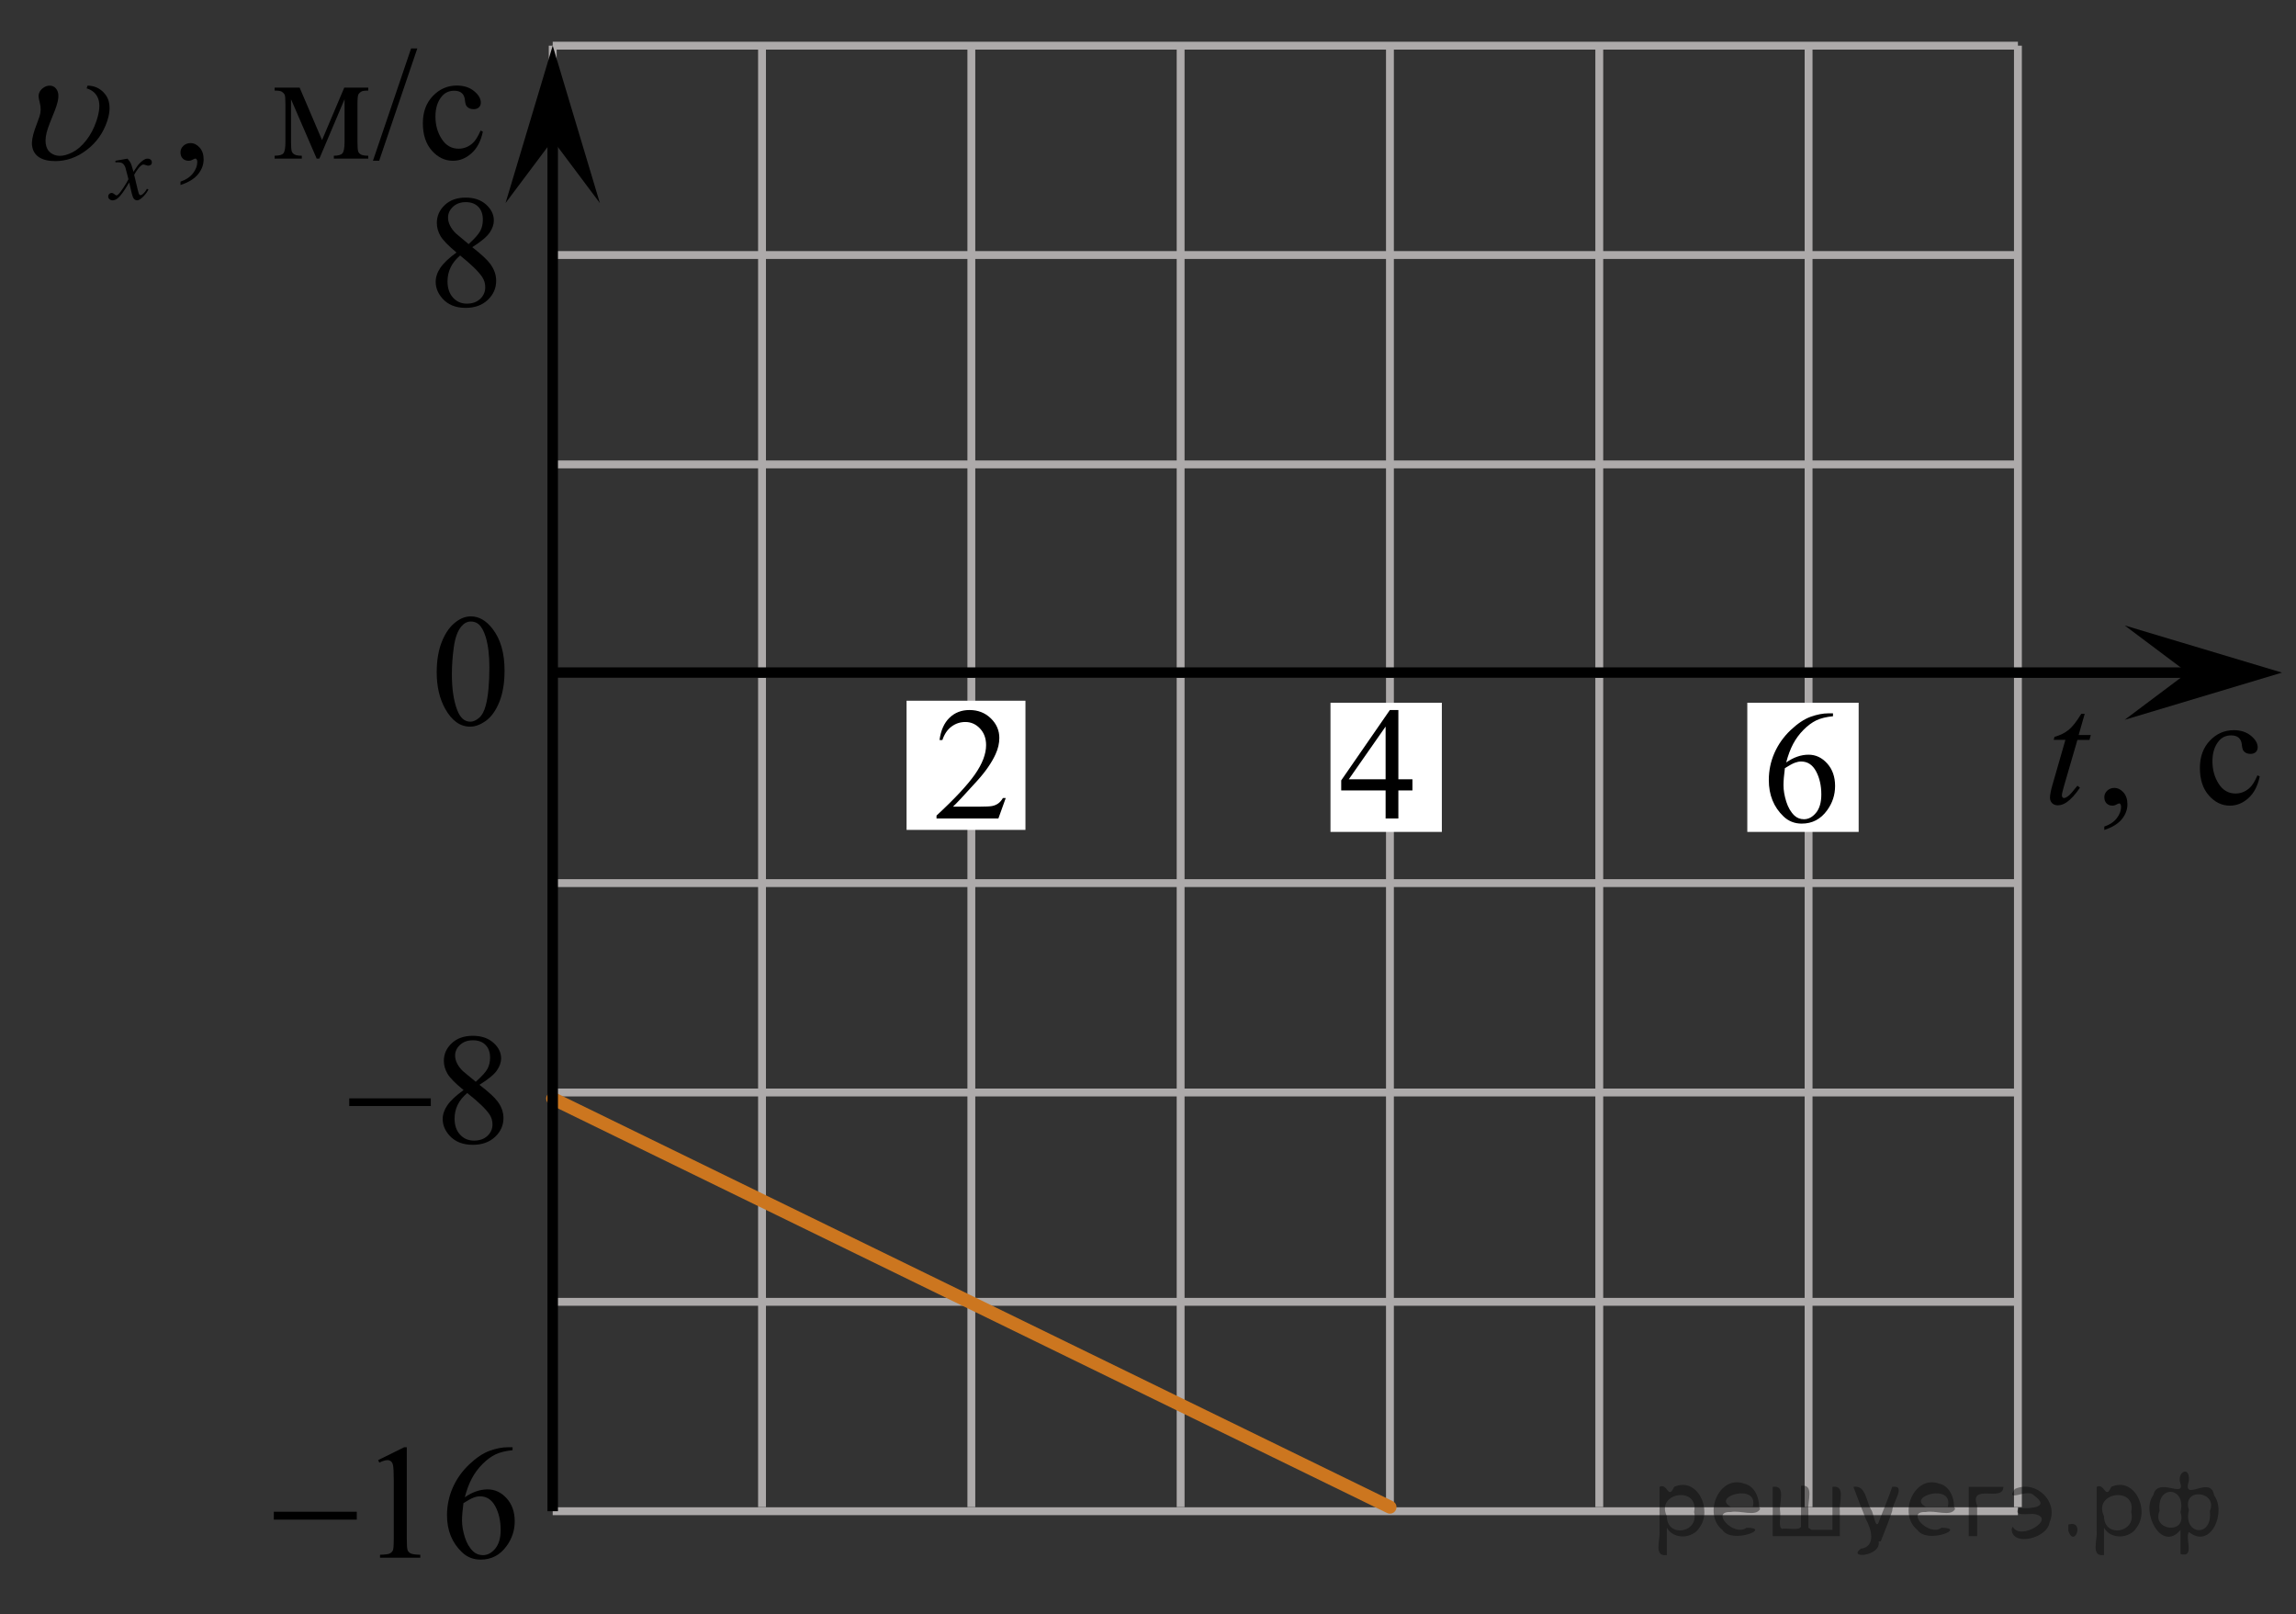 <?xml version="1.0" encoding="utf-8"?>
<!-- Generator: Adobe Illustrator 27.2.0, SVG Export Plug-In . SVG Version: 6.00 Build 0)  -->
<svg version="1.1" id="Слой_1" xmlns="http://www.w3.org/2000/svg" xmlns:xlink="http://www.w3.org/1999/xlink" x="0px" y="0px"
	 width="219.016px" height="153.947px" viewBox="0 0 219.016 153.947" enable-background="new 0 0 219.016 153.947"
	 xml:space="preserve">
<rect x="0" y="0" width="219.016" height="153.947" fill="#333333" stroke="none"/>
<line fill="none" stroke="#ADAAAA" stroke-width="0.75" stroke-miterlimit="10" x1="52.723" y1="4.355" x2="192.49" y2="4.355"/>
<line fill="none" stroke="#ADAAAA" stroke-width="0.75" stroke-miterlimit="10" x1="52.723" y1="24.321" x2="192.49" y2="24.321"/>
<line fill="none" stroke="#ADAAAA" stroke-width="0.75" stroke-miterlimit="10" x1="52.723" y1="44.29" x2="192.49" y2="44.29"/>
<line fill="none" stroke="#ADAAAA" stroke-width="0.75" stroke-miterlimit="10" x1="52.723" y1="64.254" x2="192.49" y2="64.254"/>
<line fill="none" stroke="#ADAAAA" stroke-width="0.75" stroke-miterlimit="10" x1="52.723" y1="84.221" x2="192.49" y2="84.221"/>
<line fill="none" stroke="#ADAAAA" stroke-width="0.75" stroke-miterlimit="10" x1="52.723" y1="104.189" x2="192.49" y2="104.189"/>
<line fill="none" stroke="#ADAAAA" stroke-width="0.75" stroke-miterlimit="10" x1="52.723" y1="124.153" x2="192.49" y2="124.153"/>
<line fill="none" stroke="#ADAAAA" stroke-width="0.75" stroke-miterlimit="10" x1="52.723" y1="144.122" x2="192.49" y2="144.122"/>
<line fill="none" stroke="#ADAAAA" stroke-width="0.75" stroke-miterlimit="10" x1="52.723" y1="143.73" x2="52.723" y2="4.355"/>
<line fill="none" stroke="#ADAAAA" stroke-width="0.75" stroke-miterlimit="10" x1="72.689" y1="143.73" x2="72.689" y2="4.355"/>
<line fill="none" stroke="#ADAAAA" stroke-width="0.75" stroke-miterlimit="10" x1="92.657" y1="143.73" x2="92.657" y2="4.355"/>
<line fill="none" stroke="#ADAAAA" stroke-width="0.75" stroke-miterlimit="10" x1="112.62" y1="143.73" x2="112.62" y2="4.355"/>
<line fill="none" stroke="#ADAAAA" stroke-width="0.75" stroke-miterlimit="10" x1="132.586" y1="143.73" x2="132.586" y2="4.355"/>
<line fill="none" stroke="#ADAAAA" stroke-width="0.75" stroke-miterlimit="10" x1="152.556" y1="143.73" x2="152.556" y2="4.355"/>
<line fill="none" stroke="#ADAAAA" stroke-width="0.75" stroke-miterlimit="10" x1="172.521" y1="143.73" x2="172.521" y2="4.355"/>
<line fill="none" stroke="#ADAAAA" stroke-width="0.75" stroke-miterlimit="10" x1="192.49" y1="143.73" x2="192.49" y2="4.355"/>
<line fill="none" stroke="#000000" stroke-miterlimit="10" x1="208.673" y1="64.146" x2="52.723" y2="64.146"/>
<polygon points="208.673,64.146 202.672,59.646 217.679,64.146 202.672,68.646 "/>
<polygon points="52.723,13.361 48.223,19.367 52.723,4.355 57.223,19.367 "/>
<g>
	<defs>
		<polygon id="SVGID_1_" points="0.239,22.011 49.919,22.011 49.919,0 0.239,0 0.239,22.011 		"/>
	</defs>
	<clipPath id="SVGID_00000102518125884232564570000008972010008386329510_">
		<use xlink:href="#SVGID_1_"  overflow="visible"/>
	</clipPath>
	<g clip-path="url(#SVGID_00000102518125884232564570000008972010008386329510_)">
		<path d="M17.217,17.645v-0.325c0.509-0.167,0.903-0.427,1.182-0.779s0.419-0.726,0.419-1.119
			c0-0.094-0.022-0.173-0.067-0.236c-0.035-0.045-0.069-0.067-0.103-0.067c-0.055,0-0.173,0.05-0.356,0.148
			c-0.089,0.044-0.183,0.066-0.282,0.066c-0.242,0-0.435-0.071-0.578-0.215c-0.144-0.143-0.215-0.34-0.215-0.591
			c0-0.241,0.093-0.448,0.278-0.621c0.185-0.172,0.412-0.258,0.678-0.258c0.326,0,0.616,0.142,0.871,0.425
			c0.254,0.283,0.381,0.659,0.381,1.127c0,0.507-0.177,0.979-0.53,1.415C18.542,17.05,17.982,17.394,17.217,17.645z
			"/>
	</g>
	<g clip-path="url(#SVGID_00000102518125884232564570000008972010008386329510_)">
		<path d="M30.719,13.359l2.12-5.002h2.29v0.281c-0.336,0-0.56,0.033-0.671,0.1
			c-0.111,0.066-0.199,0.149-0.263,0.248c-0.064,0.099-0.096,0.418-0.096,0.96v3.591
			c0,0.469,0.023,0.769,0.07,0.905s0.144,0.238,0.289,0.307c0.146,0.069,0.37,0.103,0.671,0.103v0.273h-3.284
			v-0.273c0.405,0,0.677-0.075,0.815-0.226s0.207-0.514,0.207-1.09V9.465l-2.401,5.66h-0.259l-2.446-5.66v4.071
			c0,0.469,0.025,0.769,0.074,0.905s0.145,0.238,0.289,0.307c0.143,0.069,0.366,0.103,0.667,0.103v0.273h-2.594
			v-0.273c0.44,0,0.722-0.08,0.845-0.24s0.185-0.519,0.185-1.075V9.945c0-0.527-0.027-0.838-0.082-0.935
			c-0.054-0.096-0.138-0.182-0.252-0.259c-0.114-0.076-0.346-0.114-0.697-0.114V8.357h2.387L30.719,13.359z"/>
		<path d="M39.808,4.618l-3.639,10.714h-0.593l3.639-10.714H39.808z"/>
		<path d="M46.058,12.554c-0.183,0.892-0.541,1.577-1.075,2.058s-1.124,0.721-1.772,0.721
			c-0.77,0-1.443-0.322-2.016-0.968s-0.859-1.518-0.859-2.616c0-1.064,0.317-1.928,0.952-2.593
			s1.397-0.998,2.287-0.998c0.667,0,1.216,0.176,1.645,0.528c0.43,0.352,0.645,0.718,0.645,1.097
			c0,0.188-0.06,0.339-0.182,0.455s-0.29,0.173-0.508,0.173c-0.291,0-0.511-0.093-0.66-0.281
			c-0.084-0.103-0.14-0.3-0.167-0.591c-0.027-0.29-0.127-0.512-0.3-0.665
			c-0.173-0.148-0.413-0.222-0.719-0.222c-0.494,0-0.892,0.182-1.193,0.547c-0.4,0.483-0.6,1.121-0.6,1.914
			c0,0.808,0.199,1.521,0.597,2.139c0.398,0.618,0.935,0.928,1.612,0.928c0.484,0,0.919-0.165,1.305-0.495
			c0.272-0.227,0.536-0.638,0.793-1.234L46.058,12.554z"/>
	</g>
	<g clip-path="url(#SVGID_00000102518125884232564570000008972010008386329510_)">
		<path d="M12.159,15.131c0.14,0.148,0.246,0.297,0.318,0.445c0.052,0.102,0.136,0.372,0.253,0.809l0.378-0.565
			c0.101-0.138,0.222-0.269,0.365-0.393s0.269-0.209,0.378-0.255c0.069-0.028,0.144-0.042,0.228-0.042
			c0.123,0,0.221,0.032,0.294,0.098c0.073,0.066,0.11,0.146,0.11,0.24c0,0.108-0.021,0.183-0.065,0.223
			c-0.081,0.071-0.172,0.107-0.275,0.107c-0.06,0-0.125-0.014-0.193-0.039c-0.135-0.046-0.225-0.068-0.271-0.068
			c-0.068,0-0.15,0.04-0.245,0.12c-0.178,0.148-0.39,0.435-0.636,0.86l0.352,1.474
			c0.055,0.226,0.101,0.36,0.138,0.404s0.074,0.066,0.112,0.066c0.06,0,0.13-0.033,0.21-0.099
			c0.157-0.131,0.292-0.303,0.404-0.514l0.15,0.077c-0.181,0.337-0.41,0.616-0.688,0.839
			c-0.158,0.126-0.29,0.189-0.399,0.189c-0.161,0-0.288-0.09-0.382-0.27c-0.06-0.111-0.185-0.591-0.374-1.438
			c-0.447,0.773-0.805,1.272-1.074,1.494c-0.175,0.143-0.344,0.214-0.507,0.214c-0.115,0-0.219-0.041-0.314-0.124
			c-0.069-0.062-0.103-0.146-0.103-0.253c0-0.094,0.031-0.172,0.094-0.235c0.063-0.062,0.141-0.094,0.232-0.094
			c0.092,0,0.189,0.046,0.292,0.137c0.075,0.065,0.132,0.099,0.172,0.099c0.035,0,0.079-0.022,0.133-0.068
			c0.135-0.108,0.318-0.343,0.55-0.702c0.232-0.36,0.384-0.62,0.456-0.779
			c-0.178-0.694-0.273-1.06-0.288-1.101c-0.066-0.185-0.152-0.317-0.258-0.395s-0.262-0.115-0.468-0.115
			c-0.066,0-0.142,0.003-0.228,0.009v-0.154L12.159,15.131z"/>
	</g>
	<g clip-path="url(#SVGID_00000102518125884232564570000008972010008386329510_)">
		<path d="M8.263,8.426L8.349,8.168c0.603,0,1.114,0.214,1.534,0.643c0.623,0.65,0.737,1.564,0.343,2.741
			c-0.377,1.128-1.03,2.045-1.958,2.752c-0.929,0.708-1.929,1.06-3.001,1.06c-0.652,0-1.168-0.124-1.547-0.373
			c-0.379-0.248-0.6-0.619-0.662-1.111c-0.049-0.359,0.037-0.867,0.256-1.523l0.449-1.233
			c0.142-0.423,0.155-0.855,0.04-1.293C3.725,9.525,3.683,9.311,3.679,9.188C3.676,9.094,3.691,8.995,3.726,8.893
			C3.792,8.695,3.923,8.524,4.119,8.382C4.314,8.239,4.519,8.168,4.731,8.168c0.341,0,0.589,0.165,0.742,0.495
			c0.154,0.331,0.121,0.823-0.098,1.478c-0.086,0.256-0.216,0.595-0.392,1.016
			c-0.175,0.421-0.316,0.792-0.424,1.112c-0.181,0.542-0.248,1.009-0.201,1.4c0.048,0.392,0.198,0.689,0.455,0.891
			c0.256,0.202,0.555,0.303,0.895,0.303c0.355,0,0.759-0.113,1.21-0.34s0.885-0.604,1.301-1.131
			c0.415-0.527,0.743-1.147,0.981-1.861c0.298-0.892,0.356-1.59,0.174-2.095C9.195,8.93,8.824,8.594,8.263,8.426z
			"/>
	</g>
</g>
<g>
	<defs>
		<polygon id="SVGID_00000011743340869775253070000003341709330162383748_" points="30.493,113.124 51.193,113.124 
			51.193,95.253 30.493,95.253 30.493,113.124 		"/>
	</defs>
	<clipPath id="SVGID_00000062177277955661329770000015328332553475279778_">
		<use xlink:href="#SVGID_00000011743340869775253070000003341709330162383748_"  overflow="visible"/>
	</clipPath>
	<g clip-path="url(#SVGID_00000062177277955661329770000015328332553475279778_)">
		<path d="M44.222,103.959c-0.796-0.649-1.309-1.171-1.538-1.565c-0.23-0.394-0.345-0.802-0.345-1.226
			c0-0.649,0.252-1.209,0.756-1.68c0.504-0.47,1.174-0.705,2.009-0.705c0.81,0,1.463,0.219,1.957,0.657
			s0.741,0.938,0.741,1.499c0,0.374-0.134,0.756-0.4,1.145c-0.267,0.389-0.823,0.847-1.668,1.373
			c0.87,0.67,1.446,1.196,1.727,1.58c0.376,0.502,0.564,1.031,0.564,1.588c0,0.704-0.27,1.305-0.808,1.805
			s-1.245,0.749-2.12,0.749c-0.954,0-1.697-0.297-2.231-0.893c-0.425-0.477-0.638-0.999-0.638-1.565
			c0-0.443,0.149-0.883,0.449-1.318C42.975,104.966,43.49,104.486,44.222,103.959z M44.57,104.24
			c-0.41,0.344-0.714,0.72-0.912,1.126c-0.198,0.405-0.296,0.845-0.296,1.317c0,0.635,0.174,1.143,0.522,1.524
			c0.349,0.382,0.792,0.572,1.331,0.572c0.534,0,0.961-0.15,1.282-0.45s0.482-0.664,0.482-1.093
			c0-0.354-0.094-0.672-0.282-0.952C46.346,105.763,45.637,105.081,44.57,104.24z M45.385,103.168
			c0.593-0.531,0.968-0.951,1.127-1.259s0.237-0.656,0.237-1.045c0-0.517-0.146-0.922-0.438-1.215
			c-0.291-0.292-0.689-0.439-1.193-0.439c-0.504,0-0.915,0.144-1.23,0.435c-0.316,0.29-0.475,0.63-0.475,1.019
			c0,0.256,0.065,0.512,0.196,0.768c0.131,0.257,0.318,0.5,0.56,0.731L45.385,103.168z"/>
	</g>
	<g clip-path="url(#SVGID_00000062177277955661329770000015328332553475279778_)">
		<path d="M33.313,104.749h7.783v0.731h-7.783V104.749z"/>
	</g>
</g>
<g>
	<defs>
		<polygon id="SVGID_00000111875487745360350100000014973776673975584927_" points="192.865,82.149 219.016,82.149 
			219.016,64.209 192.865,64.209 192.865,82.149 		"/>
	</defs>
	<clipPath id="SVGID_00000010997105092823354370000012542541482551335837_">
		<use xlink:href="#SVGID_00000111875487745360350100000014973776673975584927_"  overflow="visible"/>
	</clipPath>
	<g clip-path="url(#SVGID_00000010997105092823354370000012542541482551335837_)">
		<path d="M200.731,79.153v-0.326c0.508-0.168,0.9-0.429,1.18-0.782c0.277-0.352,0.418-0.728,0.418-1.122
			c0-0.095-0.023-0.174-0.067-0.237c-0.034-0.045-0.069-0.067-0.103-0.067c-0.054,0-0.173,0.05-0.354,0.148
			c-0.089,0.045-0.183,0.067-0.281,0.067c-0.241,0-0.434-0.072-0.576-0.216c-0.143-0.143-0.215-0.341-0.215-0.593
			c0-0.242,0.093-0.449,0.277-0.622c0.185-0.174,0.41-0.26,0.676-0.26c0.326,0,0.615,0.143,0.869,0.426
			c0.254,0.284,0.381,0.661,0.381,1.131c0,0.509-0.176,0.982-0.528,1.419
			C202.053,78.556,201.495,78.901,200.731,79.153z"/>
	</g>
	<g clip-path="url(#SVGID_00000010997105092823354370000012542541482551335837_)">
		<path d="M215.555,74.046c-0.184,0.894-0.54,1.583-1.072,2.064c-0.532,0.482-1.121,0.724-1.768,0.724
			c-0.768,0-1.438-0.324-2.01-0.972c-0.572-0.646-0.857-1.522-0.857-2.623c0-1.067,0.316-1.935,0.949-2.602
			c0.633-0.667,1.394-1.001,2.281-1.001c0.665,0,1.212,0.177,1.641,0.53c0.429,0.353,0.643,0.72,0.643,1.101
			c0,0.188-0.06,0.34-0.181,0.456c-0.12,0.116-0.29,0.174-0.507,0.174c-0.29,0-0.51-0.094-0.657-0.282
			c-0.084-0.103-0.14-0.301-0.167-0.593c-0.026-0.291-0.127-0.514-0.299-0.667c-0.172-0.148-0.412-0.223-0.717-0.223
			c-0.493,0-0.891,0.183-1.19,0.549c-0.399,0.484-0.599,1.124-0.599,1.919c0,0.81,0.198,1.526,0.595,2.146
			c0.398,0.62,0.933,0.93,1.608,0.93c0.482,0,0.916-0.165,1.301-0.496c0.272-0.228,0.535-0.64,0.791-1.238
			L215.555,74.046z"/>
	</g>
	<g clip-path="url(#SVGID_00000010997105092823354370000012542541482551335837_)">
		<path d="M198.86,68.079l-0.576,2.016h1.16l-0.126,0.467h-1.153l-1.272,4.373c-0.138,0.47-0.207,0.773-0.207,0.912
			c0,0.084,0.019,0.148,0.059,0.192c0.04,0.045,0.087,0.067,0.141,0.067c0.123,0,0.286-0.087,0.488-0.26
			c0.119-0.099,0.382-0.403,0.791-0.912l0.244,0.185c-0.453,0.662-0.883,1.13-1.286,1.401
			c-0.276,0.188-0.555,0.281-0.835,0.281c-0.217,0-0.395-0.067-0.533-0.204c-0.138-0.136-0.207-0.31-0.207-0.522
			c0-0.267,0.079-0.674,0.236-1.223l1.235-4.292h-1.116l0.074-0.289c0.541-0.148,0.992-0.37,1.353-0.664
			c0.359-0.294,0.761-0.804,1.204-1.531H198.86z"/>
	</g>
</g>
<rect x="126.916" y="67.02" fill="#FFFFFF" width="10.622" height="12.318"/>
<g>
	<g>
		<g>
			<g>
				<g>
					<g>
						<g>
							<g>
								<g>
									<g>
										<g>
											<g>
												<g>
													<defs>
														
															<rect id="SVGID_00000018946291295609261220000006904638995482352291_" x="125.175" y="64.145" width="12.363" height="16.699"/>
													</defs>
													<clipPath id="SVGID_00000016053491245790230880000015983317442465556906_">
														<use xlink:href="#SVGID_00000018946291295609261220000006904638995482352291_"  overflow="visible"/>
													</clipPath>
													<g clip-path="url(#SVGID_00000016053491245790230880000015983317442465556906_)">
														<g enable-background="new    ">
															<path d="M134.733,74.32v1.062h-1.343v2.676h-1.217v-2.676h-4.235v-0.957l4.641-6.712h0.811v6.606
																H134.733z M132.173,74.32V69.291l-3.512,5.029H132.173z"/>
														</g>
													</g>
												</g>
											</g>
										</g>
									</g>
								</g>
							</g>
						</g>
					</g>
				</g>
			</g>
		</g>
	</g>
</g>
<g>
	<g>
		<g>
			<g>
				<g>
					<g>
						<g>
							<g>
								<g>
									<g>
										<g>
											<g>
												<g>
													<defs>
														
															<rect id="SVGID_00000041991237116621281220000008723847771882992061_" x="38.838" y="15.281" width="12.355" height="18.08"/>
													</defs>
													<clipPath id="SVGID_00000181800423341347131330000006093799123312164786_">
														<use xlink:href="#SVGID_00000041991237116621281220000008723847771882992061_"  overflow="visible"/>
													</clipPath>
													<g clip-path="url(#SVGID_00000181800423341347131330000006093799123312164786_)">
														<g enable-background="new    ">
															<path d="M43.544,24.08c-0.792-0.657-1.302-1.185-1.531-1.583s-0.343-0.811-0.343-1.24
																c0-0.657,0.251-1.224,0.753-1.699c0.501-0.476,1.168-0.713,1.999-0.713
																c0.807,0,1.456,0.222,1.948,0.664c0.492,0.443,0.738,0.949,0.738,1.517
																c0,0.379-0.133,0.765-0.398,1.157c-0.266,0.394-0.819,0.857-1.66,1.39
																c0.866,0.678,1.438,1.21,1.719,1.599c0.374,0.508,0.561,1.043,0.561,1.605
																c0,0.712-0.268,1.321-0.804,1.826c-0.536,0.506-1.24,0.759-2.11,0.759
																c-0.949,0-1.69-0.302-2.221-0.904c-0.423-0.482-0.634-1.011-0.634-1.583
																c0-0.448,0.148-0.893,0.446-1.334C42.303,25.1,42.815,24.613,43.544,24.08z M43.89,24.364
																c-0.408,0.349-0.71,0.729-0.907,1.139c-0.197,0.411-0.295,0.856-0.295,1.333
																c0,0.643,0.173,1.157,0.52,1.543s0.788,0.579,1.324,0.579c0.531,0,0.957-0.152,1.276-0.456
																s0.479-0.672,0.479-1.105c0-0.358-0.093-0.68-0.28-0.964
																C45.659,25.905,44.953,25.216,43.89,24.364z M44.702,23.281c0.59-0.538,0.964-0.963,1.121-1.273
																c0.158-0.311,0.236-0.664,0.236-1.058c0-0.522-0.145-0.932-0.435-1.228
																c-0.29-0.296-0.686-0.444-1.188-0.444c-0.502,0-0.91,0.147-1.225,0.44
																c-0.315,0.294-0.472,0.638-0.472,1.031c0,0.259,0.065,0.518,0.196,0.776
																c0.13,0.26,0.316,0.506,0.557,0.74L44.702,23.281z"/>
														</g>
													</g>
												</g>
											</g>
										</g>
									</g>
								</g>
							</g>
						</g>
					</g>
				</g>
			</g>
		</g>
	</g>
</g>
<g>
	<g>
		<g>
			<g>
				<g>
					<g>
						<g>
							<g>
								<g>
									<g>
										<g>
											<g>
												<g>
													<defs>
														
															<rect id="SVGID_00000137103777797171266690000005363295615842427580_" x="38.838" y="55.221" width="12.354" height="18.066"/>
													</defs>
													<clipPath id="SVGID_00000016074508958423398950000001455231972870375610_">
														<use xlink:href="#SVGID_00000137103777797171266690000005363295615842427580_"  overflow="visible"/>
													</clipPath>
													<g clip-path="url(#SVGID_00000016074508958423398950000001455231972870375610_)">
														<g enable-background="new    ">
															<path d="M41.658,64.115c0-1.155,0.172-2.15,0.517-2.984s0.802-1.455,1.372-1.863
																c0.443-0.324,0.9-0.485,1.373-0.485c0.767,0,1.456,0.396,2.066,1.188
																c0.762,0.981,1.144,2.311,1.144,3.988c0,1.175-0.168,2.174-0.502,2.995s-0.761,1.418-1.28,1.789
																c-0.519,0.371-1.02,0.557-1.502,0.557c-0.955,0-1.748-0.57-2.383-1.711
																C41.926,66.626,41.658,65.469,41.658,64.115z M43.105,64.301c0,1.395,0.169,2.532,0.509,3.413
																c0.281,0.742,0.699,1.113,1.254,1.113c0.266,0,0.541-0.121,0.826-0.362
																c0.286-0.241,0.502-0.646,0.649-1.214c0.226-0.856,0.339-2.064,0.339-3.623
																c0-1.154-0.118-2.118-0.354-2.891c-0.177-0.572-0.406-0.978-0.686-1.217
																c-0.202-0.164-0.445-0.247-0.731-0.247c-0.335,0-0.632,0.152-0.893,0.456
																c-0.354,0.413-0.595,1.063-0.723,1.949C43.169,62.566,43.105,63.44,43.105,64.301z"/>
														</g>
													</g>
												</g>
											</g>
										</g>
									</g>
								</g>
							</g>
						</g>
					</g>
				</g>
			</g>
		</g>
	</g>
</g>
<rect x="86.477" y="66.827" fill="#FFFFFF" width="11.34" height="12.318"/>
<g>
	<g>
		<g>
			<defs>
				
					<rect id="SVGID_00000121270443446339212990000004496431544887138743_" x="86.477" y="64.146" width="12.361" height="16.697"/>
			</defs>
			<clipPath id="SVGID_00000077319563324317497460000002410774443222959549_">
				<use xlink:href="#SVGID_00000121270443446339212990000004496431544887138743_"  overflow="visible"/>
			</clipPath>
			<g clip-path="url(#SVGID_00000077319563324317497460000002410774443222959549_)">
				<g enable-background="new    ">
					<path d="M95.938,76.106l-0.701,1.95h-5.902v-0.276c1.736-1.605,2.958-2.916,3.667-3.932
						s1.062-1.945,1.062-2.787c0-0.644-0.194-1.171-0.583-1.585c-0.389-0.413-0.854-0.62-1.395-0.62
						c-0.492,0-0.933,0.145-1.324,0.438c-0.391,0.291-0.68,0.719-0.867,1.281H89.623
						c0.123-0.922,0.439-1.629,0.948-2.122c0.509-0.494,1.145-0.74,1.907-0.74c0.811,0,1.489,0.264,2.033,0.792
						s0.815,1.151,0.815,1.868c0,0.514-0.118,1.027-0.354,1.54c-0.364,0.808-0.954,1.662-1.77,2.563
						c-1.225,1.356-1.99,2.173-2.294,2.452h2.612c0.531,0,0.903-0.019,1.118-0.06
						c0.214-0.04,0.407-0.121,0.579-0.243c0.172-0.122,0.322-0.295,0.45-0.519H95.938z"/>
				</g>
			</g>
		</g>
	</g>
</g>
<line fill="none" stroke="#CC761F" stroke-width="1.25" stroke-linecap="round" stroke-linejoin="round" stroke-miterlimit="10" x1="52.723" y1="104.768" x2="132.586" y2="143.73"/>
<rect x="166.676" y="67.02" fill="#FFFFFF" width="10.622" height="12.318"/>
<line fill="none" stroke="#000000" stroke-miterlimit="10" x1="52.723" y1="144.122" x2="52.723" y2="11.861"/>
<g>
	<g>
		<g>
			<g>
				<g>
					<g>
						<g>
							<g>
								<g>
									<g>
										<g>
											<g>
												<g>
													<defs>
														
															<rect id="SVGID_00000159445001673346016650000013008960564323622834_" x="165.806" y="64.463" width="12.363" height="18.08"/>
													</defs>
													<clipPath id="SVGID_00000019664330871673261570000008199934140547792532_">
														<use xlink:href="#SVGID_00000159445001673346016650000013008960564323622834_"  overflow="visible"/>
													</clipPath>
													<g clip-path="url(#SVGID_00000019664330871673261570000008199934140547792532_)">
														<g enable-background="new    ">
															<path d="M174.85,68.03v0.276c-0.649,0.065-1.179,0.195-1.59,0.392
																c-0.41,0.197-0.816,0.497-1.217,0.9c-0.401,0.403-0.733,0.853-0.996,1.348
																c-0.264,0.496-0.483,1.085-0.661,1.767c0.709-0.493,1.42-0.739,2.133-0.739
																c0.684,0,1.276,0.279,1.778,0.837c0.501,0.558,0.752,1.274,0.752,2.15
																c0,0.847-0.253,1.619-0.76,2.315c-0.609,0.847-1.416,1.27-2.42,1.27
																c-0.684,0-1.264-0.23-1.741-0.688c-0.935-0.892-1.401-2.047-1.401-3.466
																c0-0.906,0.179-1.768,0.538-2.584s0.872-1.541,1.538-2.174c0.667-0.632,1.305-1.058,1.915-1.277
																c0.609-0.219,1.178-0.328,1.704-0.328H174.85z M170.261,73.257
																c-0.089,0.673-0.133,1.216-0.133,1.629c0,0.477,0.087,0.997,0.262,1.558
																c0.175,0.56,0.435,1.004,0.778,1.333c0.251,0.234,0.556,0.351,0.915,0.351
																c0.428,0,0.81-0.204,1.147-0.612s0.506-0.991,0.506-1.748c0-0.852-0.168-1.588-0.502-2.211
																c-0.335-0.622-0.81-0.934-1.424-0.934c-0.188,0-0.388,0.04-0.602,0.12
																C170.996,72.822,170.679,72.994,170.261,73.257z"/>
														</g>
													</g>
												</g>
											</g>
										</g>
									</g>
								</g>
							</g>
						</g>
					</g>
				</g>
			</g>
		</g>
	</g>
</g>
<g>
	<g>
		<defs>
			
				<rect id="SVGID_00000108279097682443305640000002865469309386442673_" x="23.177" y="134.374" width="28.98" height="18.713"/>
		</defs>
		<clipPath id="SVGID_00000074442078216221838220000013949238191169810304_">
			<use xlink:href="#SVGID_00000108279097682443305640000002865469309386442673_"  overflow="visible"/>
		</clipPath>
		<g clip-path="url(#SVGID_00000074442078216221838220000013949238191169810304_)">
		</g>
	</g>
	<g>
		<defs>
			<polygon id="SVGID_00000016754535589848118360000009034341754619210908_" points="23.26,152.81 52.723,152.81 
				52.723,134.387 23.26,134.387 23.26,152.81 			"/>
		</defs>
		<clipPath id="SVGID_00000116919280360283553060000003280722988031948955_">
			<use xlink:href="#SVGID_00000016754535589848118360000009034341754619210908_"  overflow="visible"/>
		</clipPath>
		<g clip-path="url(#SVGID_00000116919280360283553060000003280722988031948955_)">
			<path d="M36.069,139.248l2.487-1.226h0.248v8.715c0,0.579,0.024,0.94,0.072,1.081
				c0.047,0.142,0.147,0.251,0.297,0.327c0.151,0.076,0.457,0.119,0.919,0.13v0.281H36.25v-0.281
				c0.482-0.011,0.794-0.053,0.935-0.126s0.239-0.173,0.294-0.297s0.083-0.496,0.083-1.115v-5.571
				c0-0.751-0.025-1.233-0.076-1.446c-0.035-0.162-0.099-0.281-0.192-0.357c-0.093-0.076-0.205-0.114-0.335-0.114
				c-0.186,0-0.445,0.078-0.776,0.235L36.069,139.248z"/>
			<path d="M48.895,138.022v0.281c-0.663,0.066-1.204,0.199-1.623,0.399c-0.42,0.201-0.834,0.507-1.244,0.918
				c-0.409,0.411-0.749,0.869-1.017,1.374c-0.269,0.505-0.494,1.105-0.674,1.8
				c0.723-0.502,1.449-0.754,2.178-0.754c0.698,0,1.304,0.284,1.816,0.853s0.769,1.3,0.769,2.192
				c0,0.862-0.259,1.649-0.776,2.359c-0.623,0.862-1.447,1.294-2.472,1.294c-0.699,0-1.292-0.233-1.779-0.7
				c-0.955-0.908-1.432-2.085-1.432-3.531c0-0.924,0.184-1.802,0.55-2.634s0.89-1.57,1.571-2.215
				c0.681-0.644,1.333-1.078,1.956-1.302s1.203-0.335,1.741-0.335H48.895z M44.208,143.35
				c-0.09,0.685-0.136,1.238-0.136,1.659c0,0.487,0.089,1.017,0.268,1.587c0.178,0.571,0.443,1.023,0.795,1.358
				c0.256,0.239,0.568,0.358,0.935,0.358c0.437,0,0.828-0.208,1.172-0.625c0.344-0.415,0.516-1.009,0.516-1.78
				c0-0.868-0.171-1.619-0.512-2.253c-0.342-0.635-0.827-0.952-1.455-0.952c-0.191,0-0.396,0.041-0.614,0.122
				C44.958,142.906,44.635,143.082,44.208,143.35z"/>
		</g>
		<g clip-path="url(#SVGID_00000116919280360283553060000003280722988031948955_)">
			<path d="M26.12,144.172h7.913v0.753h-7.913V144.172z"/>
		</g>
	</g>
</g>
<g style="stroke:none;fill:#000;fill-opacity:0.4" > <path d="m 159.0,145.8 c 0,0.8 0,1.6 0,2.5 -1.3,0.2 -0.6,-1.5 -0.7,-2.3 0,-1.4 0,-2.8 0,-4.2 0.8,-0.4 0.8,1.3 1.4,0.0 2.2,-1.0 3.7,2.2 2.4,3.9 -0.6,1.0 -2.4,1.2 -3.1,0.0 z m 2.6,-1.6 c 0.5,-2.5 -3.7,-1.9 -2.6,0.4 0.0,2.1 3.1,1.6 2.6,-0.4 z" /> <path d="m 167.9,143.9 c -0.4,0.8 -1.9,0.1 -2.8,0.3 -2.0,-0.1 0.3,2.4 1.5,1.5 2.5,0.0 -1.4,1.6 -2.3,0.2 -1.9,-1.5 -0.3,-5.3 2.1,-4.4 0.9,0.2 1.4,1.2 1.4,2.2 z m -0.7,-0.2 c 0.6,-2.3 -4.0,-1.0 -2.1,0.0 0.7,0 1.4,-0.0 2.1,-0.0 z" /> <path d="m 172.8,145.9 c 0.6,0 1.3,0 2.0,0 0,-1.3 0,-2.7 0,-4.1 1.3,-0.2 0.6,1.5 0.7,2.3 0,0.8 0,1.6 0,2.4 -2.1,0 -4.2,0 -6.4,0 0,-1.5 0,-3.1 0,-4.7 1.3,-0.2 0.6,1.5 0.7,2.3 0.1,0.5 -0.2,1.6 0.2,1.7 0.5,-0.1 1.6,0.2 1.8,-0.2 0,-1.3 0,-2.6 0,-3.9 1.3,-0.2 0.6,1.5 0.7,2.3 0,0.5 0,1.1 0,1.7 z" /> <path d="m 179.2,147.0 c 0.3,1.4 -3.0,1.7 -1.7,0.7 1.5,-0.2 1.0,-1.9 0.5,-2.8 -0.4,-1.0 -0.8,-2.0 -1.2,-3.1 1.2,-0.2 1.2,1.4 1.7,2.2 0.2,0.2 0.4,1.9 0.7,1.2 0.4,-1.1 0.9,-2.2 1.3,-3.4 1.4,-0.2 0.0,1.5 -0.0,2.3 -0.3,0.9 -0.7,1.9 -1.1,2.9 z" /> <path d="m 186.5,143.9 c -0.4,0.8 -1.9,0.1 -2.8,0.3 -2.0,-0.1 0.3,2.4 1.5,1.5 2.5,0.0 -1.4,1.6 -2.3,0.2 -1.9,-1.5 -0.3,-5.3 2.1,-4.4 0.9,0.2 1.4,1.2 1.4,2.2 z m -0.7,-0.2 c 0.6,-2.3 -4.0,-1.0 -2.1,0.0 0.7,0 1.4,-0.0 2.1,-0.0 z" /> <path d="m 187.8,146.5 c 0,-1.5 0,-3.1 0,-4.7 1.1,0 2.2,0 3.3,0 0.0,1.5 -3.3,-0.4 -2.5,1.8 0,0.9 0,1.9 0,2.9 -0.2,0 -0.5,0 -0.7,0 z" /> <path d="m 192.0,145.6 c 0.7,1.4 4.2,-0.8 2.1,-1.2 -0.5,-0.1 -2.2,0.3 -1.5,-0.6 1.0,0.1 3.1,0.0 1.4,-1.2 -0.6,-0.7 -2.8,0.8 -1.8,-0.6 2.0,-0.9 4.2,1.2 3.3,3.2 -0.2,1.5 -3.5,2.3 -3.6,0.7 l 0,-0.1 0,-0.0 0,0 z" /> <path d="m 197.3,145.4 c 1.6,-0.5 0.6,2.3 -0.0,0.6 -0.0,-0.2 0.0,-0.4 0.0,-0.6 z" /> <path d="m 200.7,145.8 c 0,0.8 0,1.6 0,2.5 -1.3,0.2 -0.6,-1.5 -0.7,-2.3 0,-1.4 0,-2.8 0,-4.2 0.8,-0.4 0.8,1.3 1.4,0.0 2.2,-1.0 3.7,2.2 2.4,3.9 -0.6,1.0 -2.4,1.2 -3.1,0.0 z m 2.6,-1.6 c 0.5,-2.5 -3.7,-1.9 -2.6,0.4 0.0,2.1 3.1,1.6 2.6,-0.4 z" /> <path d="m 206.0,144.1 c -0.8,1.9 2.7,2.3 2.0,0.1 0.6,-2.4 -2.3,-2.7 -2.0,-0.1 z m 2.0,4.2 c 0,-0.8 0,-1.6 0,-2.4 -1.8,2.2 -3.8,-1.7 -2.6,-3.3 0.4,-1.8 3.0,0.3 2.6,-1.1 -0.4,-1.1 0.9,-1.8 0.8,-0.3 -0.7,2.2 2.1,-0.6 2.4,1.4 1.2,1.6 -0.3,5.2 -2.4,3.5 -0.4,0.6 0.6,2.5 -0.8,2.1 z m 2.8,-4.2 c 0.8,-1.9 -2.7,-2.3 -2.0,-0.1 -0.6,2.4 2.3,2.7 2.0,0.1 z" /> </g></svg>

<!--File created and owned by https://sdamgia.ru. Copying is prohibited. All rights reserved.-->
